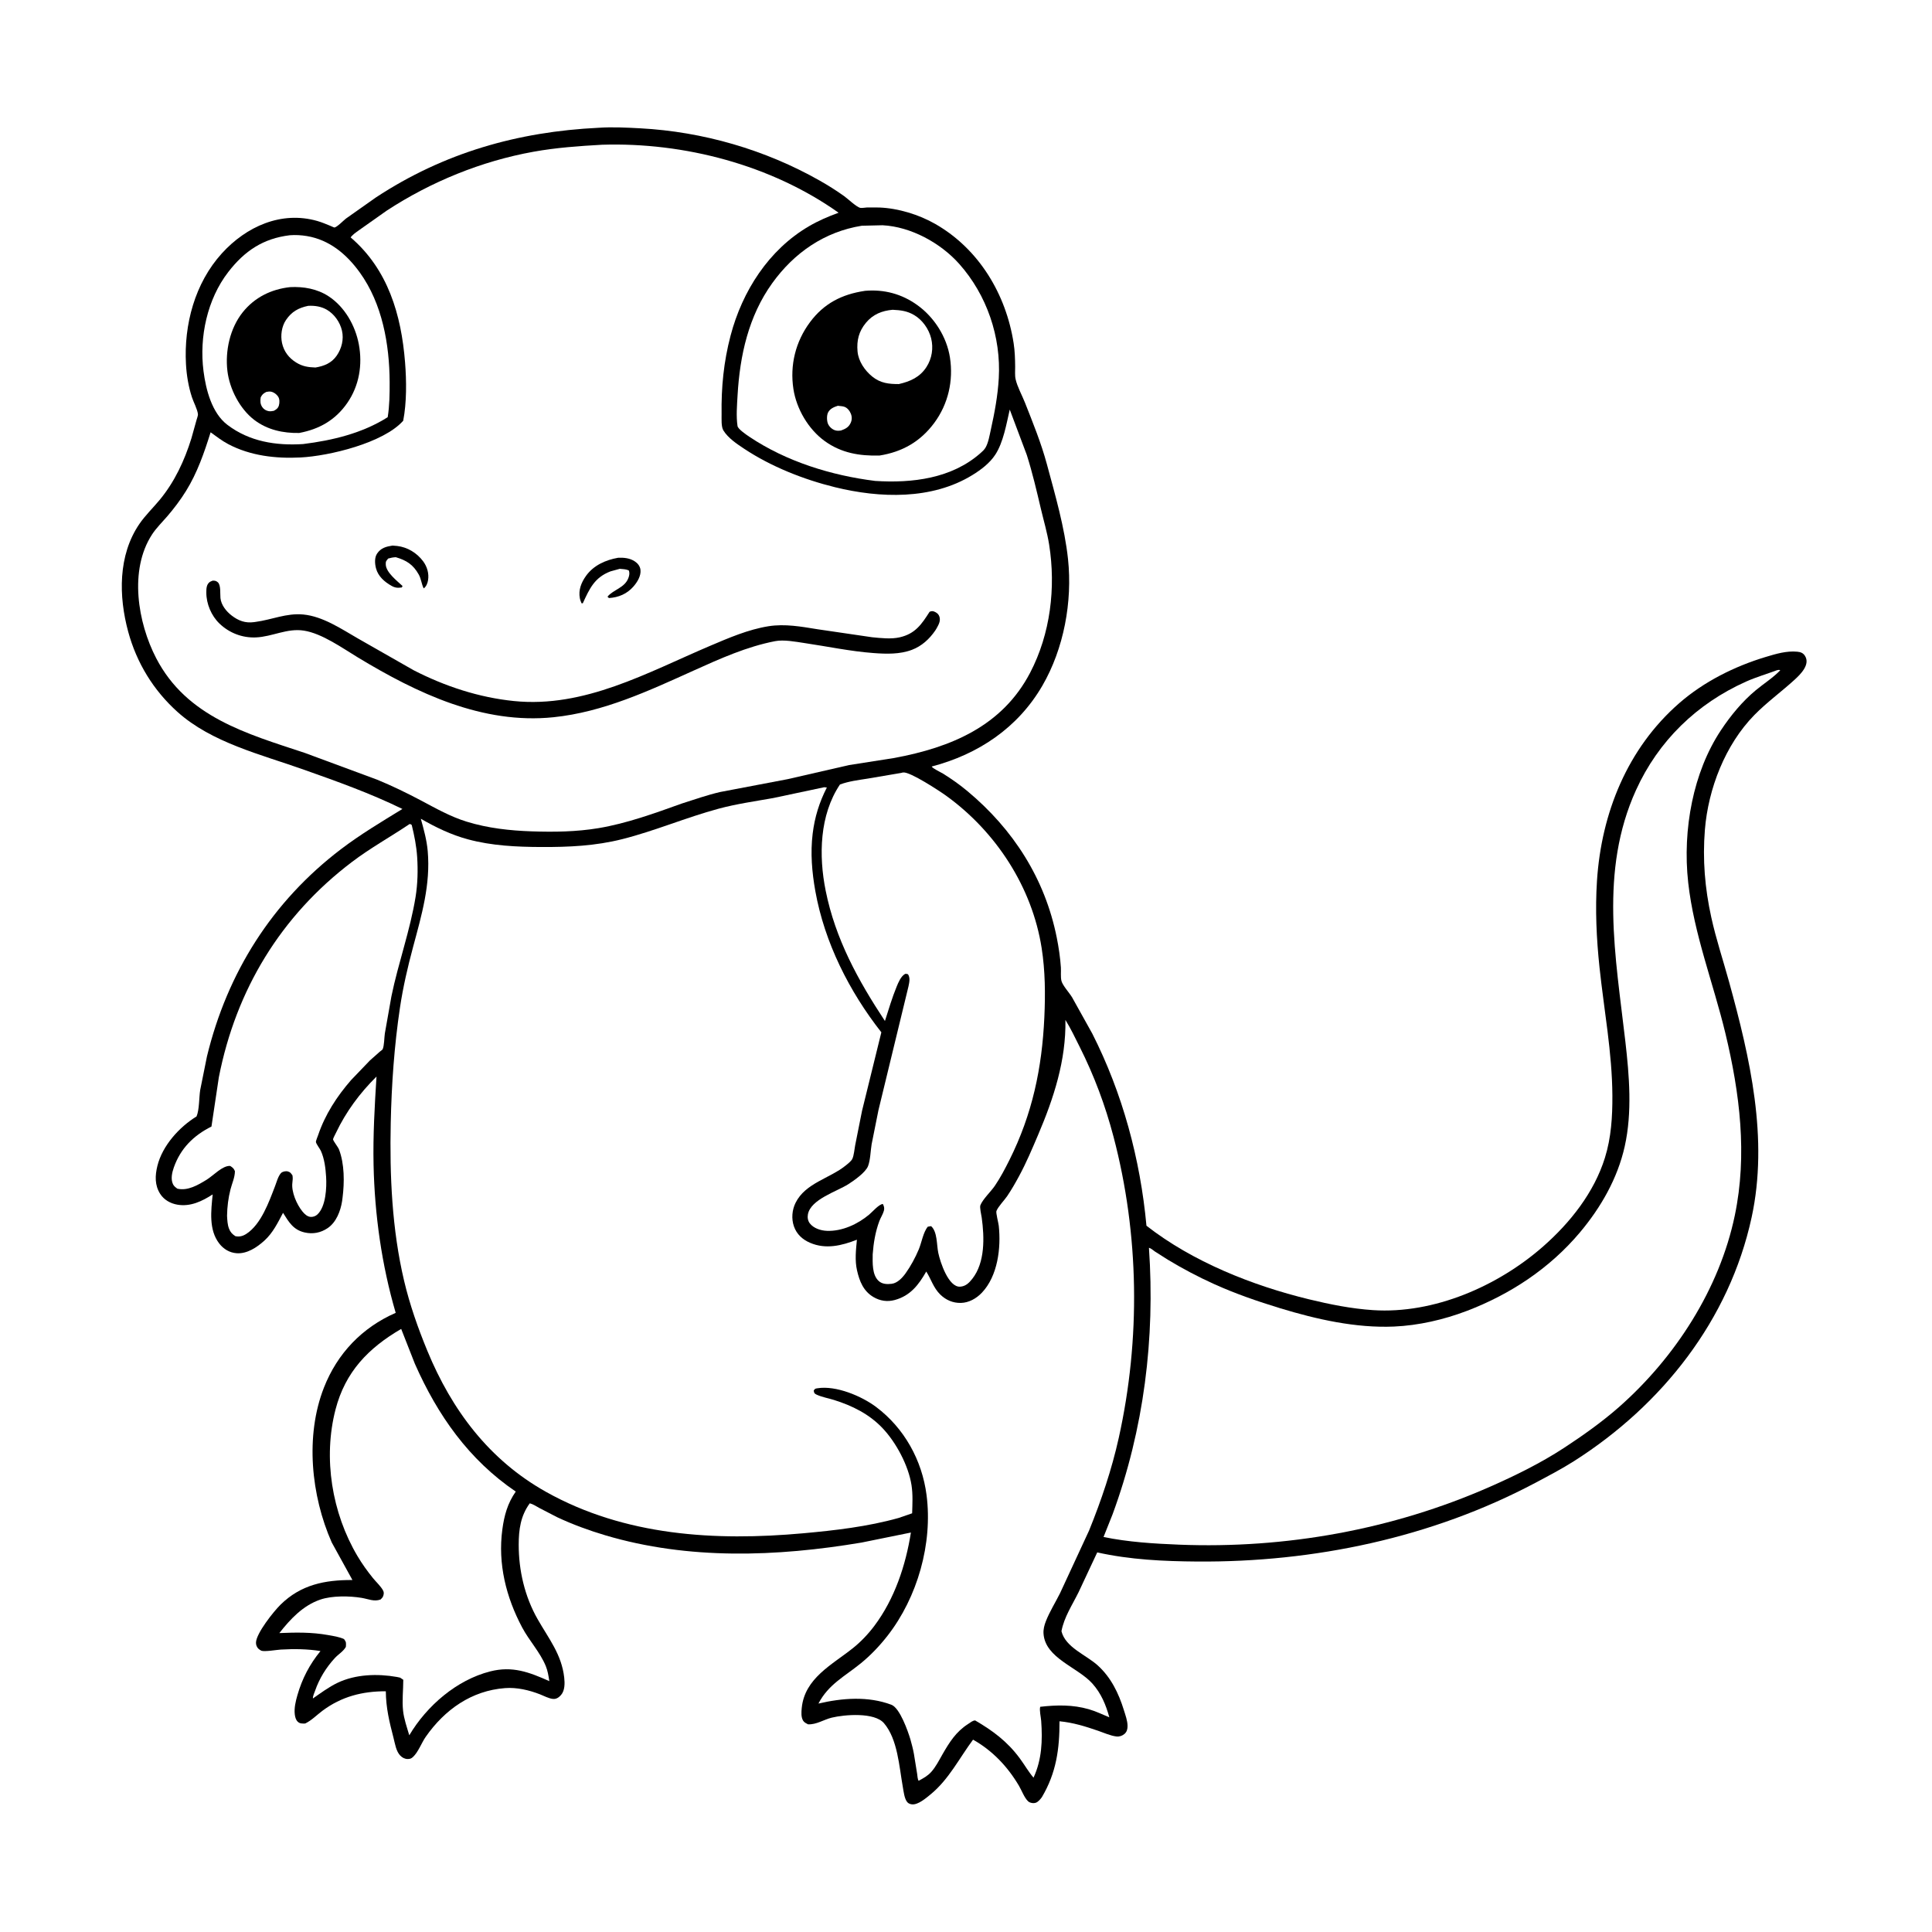 <svg version="1.1" xmlns="http://www.w3.org/2000/svg" style="display: block;" viewBox="0 0 2048 2048" width="1024" height="1024">
<path transform="translate(0,0)" fill="rgb(255,255,255)" d="M -0 -0 L 2048 0 L 2048 2048 L -0 2048 L -0 -0 z"/>
<path transform="translate(0,0)" fill="rgb(0,0,0)" d="M 634.655 135.442 C 649.188 134.466 664.161 135.234 678.7 136.014 C 745.124 139.577 811.11 158.663 868.984 191.48 C 877.895 196.532 886.674 202.059 895 208.027 C 898.617 210.619 907.936 219.535 911.988 220.339 C 913.734 220.686 917.301 219.984 919.206 219.909 L 931.912 219.961 C 951.973 220.688 974.015 227.439 991.402 237.379 C 1037.71 263.855 1066.46 311.862 1074.51 363.893 C 1075.79 372.159 1076.02 380.379 1076.11 388.719 C 1076.16 392.885 1075.67 397.955 1076.58 401.964 C 1078.41 410.077 1083.38 418.899 1086.48 426.762 C 1094.96 448.231 1103.69 469.667 1109.72 491.99 C 1118.49 524.493 1128.6 559.269 1132.15 592.721 C 1136.93 637.8 1127.75 687.592 1104.93 726.878 C 1078.98 771.562 1037.01 799.6 987.635 812.552 C 988.536 814.54 997.668 818.822 999.944 820.247 C 1008.79 825.788 1017.41 831.864 1025.43 838.548 C 1074.11 879.088 1107.75 931.464 1120.21 993.918 C 1122.26 1004.18 1123.89 1015.06 1124.58 1025.5 C 1124.86 1029.87 1124.14 1035.64 1125.19 1039.81 C 1126.4 1044.63 1133.6 1052.48 1136.42 1057.15 L 1157.82 1095.57 C 1189.94 1158.88 1208.77 1228.74 1215.29 1299.31 C 1264.17 1337.5 1327.56 1362.72 1387.5 1377.3 C 1409.73 1382.7 1432.6 1387.29 1455.47 1388.79 C 1520.08 1393.05 1587.91 1363.32 1635.75 1321.33 C 1664.51 1296.08 1689.78 1264.2 1701.29 1227.29 C 1707.95 1205.93 1709.31 1183.63 1709.19 1161.39 C 1708.95 1115.89 1700.33 1070.67 1695.55 1025.5 C 1692.32 994.918 1690.87 964.293 1692.87 933.578 C 1697.54 861.859 1725.16 793.275 1780 745.427 C 1806.18 722.583 1838.75 706.314 1871.87 696.353 C 1882.59 693.13 1893.81 689.75 1905.13 690.827 C 1908.67 691.164 1911.37 692.105 1913.37 695.281 C 1919.21 704.572 1908.38 715.023 1902.14 720.716 C 1888.26 733.378 1872.84 744.534 1859.69 757.948 C 1828.84 789.416 1810.75 836.099 1807.25 879.657 C 1804.72 911.214 1807.23 941.44 1814.02 972.35 C 1819.11 995.532 1826.59 1017.91 1832.88 1040.75 C 1855.1 1121.4 1874.89 1207.01 1856.78 1290.52 C 1833.19 1399.27 1761.9 1489.28 1669.07 1548.5 C 1655.64 1557.06 1641.3 1564.56 1627.23 1572.02 C 1517.62 1630.14 1392.72 1656.2 1269.11 1655.29 C 1233.49 1655.03 1197.97 1653.38 1163.11 1645.61 L 1143.3 1687.88 C 1136.7 1701.26 1127.89 1714.41 1125.2 1729.17 C 1129.49 1746.43 1151.26 1754.18 1163.63 1765.39 C 1177.7 1778.12 1185.84 1794.92 1191.36 1812.81 C 1192.99 1818.09 1195.21 1823.97 1195.25 1829.55 C 1195.26 1832.83 1194.6 1835.75 1192.04 1838 C 1189.71 1840.05 1186.57 1841.08 1183.5 1840.73 C 1177.24 1840.03 1169.91 1836.72 1163.9 1834.65 C 1150.33 1829.98 1137.5 1826 1123.13 1824.62 C 1123.19 1854 1119.73 1879.25 1104.43 1905.08 C 1102.98 1907.11 1100.49 1910.09 1098.07 1910.95 C 1095.48 1911.86 1091.72 1911.25 1089.75 1909.37 C 1085.79 1905.58 1082.97 1897.8 1080.12 1892.98 C 1068.13 1872.7 1052.07 1855.69 1031.47 1844.11 C 1016.84 1863.81 1005.78 1886.3 986.501 1902.08 C 981.721 1906 973.135 1913.43 966.675 1912.68 C 964.817 1912.46 962.94 1911.79 961.697 1910.29 C 958.622 1906.57 957.863 1898.85 957.009 1894.14 C 953.189 1873.04 951.635 1843.66 937.048 1826.66 C 926.974 1814.92 895.519 1817.45 881.719 1820.77 C 873.317 1822.79 865.348 1828.35 856.5 1827.84 C 854.696 1826.9 852.617 1825.92 851.467 1824.17 C 849.007 1820.41 849.461 1814.72 849.882 1810.5 C 853.026 1778.97 881.939 1764.78 904.045 1747.16 C 912.543 1740.39 920.305 1732.19 926.828 1723.51 C 948.26 1694.99 960.066 1659.48 965.603 1624.55 L 913.324 1635.17 C 823.351 1650.29 729.919 1653.7 641.711 1627.5 C 624.272 1622.33 607.089 1616.01 590.603 1608.3 L 571.8 1598.57 C 568.567 1596.82 565.156 1594.46 561.58 1593.57 C 551.892 1606.8 549.86 1621.31 549.851 1637.41 C 549.835 1664.79 556.208 1692.27 569.779 1716.17 C 581.643 1737.06 595.316 1753.59 598.099 1778.34 C 598.769 1784.29 598.85 1792.08 594.696 1796.79 C 592.54 1799.24 589.89 1801.19 586.442 1800.95 C 581.932 1800.63 576.627 1797.69 572.417 1796.06 C 560.806 1791.55 547.906 1788.52 535.406 1789.46 C 499.838 1792.13 471.468 1812.25 451.316 1841.06 C 446.89 1847.38 443.342 1857.38 437.747 1862.5 C 435.941 1864.15 434.675 1864.6 432.255 1864.63 C 429.195 1864.67 426.45 1863.2 424.35 1861.05 C 419.796 1856.39 418.73 1848.3 417.137 1842.18 C 412.732 1825.24 409.152 1810.49 408.983 1792.82 C 384.099 1792.76 362.038 1798.41 341.867 1813.44 C 335.82 1817.95 330.307 1823.72 323.5 1827 C 320.464 1827.01 317.889 1827.34 315.5 1824.97 C 313.541 1823.02 312.804 1819.98 312.482 1817.32 C 311.669 1810.62 313.446 1803.28 315.287 1796.87 C 320.306 1779.39 328.234 1764.22 339.726 1750.19 C 325.799 1747.95 311.734 1747.8 297.684 1748.61 C 293.55 1748.84 280.392 1751.12 277 1749.81 C 276.321 1749.55 274.274 1748.14 273.697 1747.5 C 272.065 1745.69 271.259 1743.42 271.367 1741 C 271.805 1731.19 289.978 1708.29 297.403 1700.99 C 318.99 1679.77 344.375 1674.75 373.597 1674.89 L 351.65 1635.04 C 329.753 1585.53 323.339 1522.03 343.385 1470.92 C 357.613 1434.63 383.83 1407.28 419.457 1391.66 C 404.607 1340.95 397.14 1287.67 395.998 1234.84 C 395.322 1203.59 397.147 1172.38 399.112 1141.2 C 381.398 1158.71 366.788 1178.44 356.064 1200.99 C 355.624 1201.92 352.943 1206.98 353.041 1207.73 C 353.296 1209.65 358.361 1215.88 359.344 1218.45 C 365.217 1233.78 365.177 1253.4 363.127 1269.5 L 362.65 1273.19 C 361.017 1283.74 356.435 1295.74 347.282 1301.89 C 339.935 1306.83 331.704 1308.42 323.059 1306.48 C 310.926 1303.77 306.157 1295.43 300.033 1285.64 C 294.391 1296.3 289.32 1306.87 280.24 1315.12 C 272.359 1322.28 261.821 1329.32 250.703 1328.46 C 243.261 1327.88 236.938 1324.03 232.409 1318.18 C 221.088 1303.55 223.756 1283.31 225.437 1266.13 C 214.211 1273.38 201.833 1279.38 188 1277 C 180.681 1275.74 173.831 1271.89 169.804 1265.56 C 163.912 1256.31 164.312 1246.13 166.852 1235.84 C 172.129 1214.48 190.014 1194.7 208.354 1183.47 C 211.381 1176.24 210.943 1163.54 212.207 1155.5 L 219.397 1119.78 C 240.966 1030.99 288.471 955.774 361.263 900.3 C 381.792 884.655 404.566 871.013 426.578 857.546 C 392.511 840.883 357.023 828.252 321.319 815.602 C 276.567 799.745 224.403 787.211 188.151 754.672 C 162.655 731.787 144.893 702.72 135.905 669.679 C 125.714 632.212 125.021 588.606 147.749 555.411 C 153.968 546.329 162.245 538.384 169.272 529.897 C 185.136 510.738 195.572 488.222 202.911 464.613 L 208.261 445.437 C 208.619 444.025 209.977 440.501 209.842 439.145 C 209.334 434.013 205.185 426.352 203.5 421.201 C 199.811 409.92 197.798 397.904 197.141 386.064 C 194.814 344.159 206.57 300.037 235.254 268.5 C 260.975 240.222 298.069 223.272 336.403 234.261 C 341.102 235.608 345.666 237.563 350.189 239.401 C 350.599 239.567 354.233 241.248 354.548 241.189 C 357.457 240.641 364.193 233.655 366.727 231.696 L 398.525 209.266 C 470.549 161.918 548.9 139.573 634.655 135.442 z"/>
<path transform="translate(0,0)" fill="rgb(255,255,255)" d="M 307.227 249.362 C 313.253 248.908 319.351 249.243 325.312 250.24 C 349.294 254.25 367.439 269.515 381.358 288.797 C 405.257 321.903 412.849 364.907 413.043 404.969 C 413.103 417.378 412.948 429.964 410.975 442.241 C 384.104 459.272 352.514 466.842 321.238 470.727 C 292.547 472.532 264.407 468.158 240.999 450.315 C 224.592 437.809 218.247 413.116 215.716 393.3 C 211.115 357.287 219.618 317.196 242.061 288.229 C 259.339 265.928 278.94 252.796 307.227 249.362 z"/>
<path transform="translate(0,0)" fill="rgb(0,0,0)" d="M 307.593 304.36 C 321.804 303.657 336.146 306.143 348.183 313.983 C 365.368 325.178 376.641 345.076 380.371 364.963 C 384.44 386.663 380.777 408.871 368.146 427.127 C 355.573 445.301 338.476 454.971 317.141 458.966 C 300.132 459.282 283.404 455.687 269.576 445.154 C 254.182 433.428 243.341 412.314 241.064 393.235 C 238.536 372.041 243.75 348.013 257.216 331.107 C 269.91 315.172 287.522 306.544 307.593 304.36 z"/>
<path transform="translate(0,0)" fill="rgb(255,255,255)" d="M 282.203 415.5 C 283.599 415.259 285.068 414.939 286.5 415.07 C 289.794 415.371 293.088 417.803 294.868 420.5 C 296.531 423.02 296.44 426.997 295.634 429.794 C 294.771 432.793 292.802 434.108 290.234 435.5 C 288.416 435.813 286.685 436.159 284.841 435.84 C 282.035 435.356 279.578 433.885 277.983 431.5 C 275.753 428.164 275.817 424.994 276.349 421.18 C 278.057 418.012 279.03 417.199 282.203 415.5 z"/>
<path transform="translate(0,0)" fill="rgb(255,255,255)" d="M 326.668 324.208 C 333.511 323.804 340.515 324.858 346.477 328.334 C 354.429 332.97 360.469 341.591 362.523 350.559 C 364.619 359.713 362.205 369.375 356.919 377 C 351.412 384.945 343.603 388.027 334.429 389.577 C 326.749 389.309 320.741 388.468 314.011 384.313 C 306.242 379.517 300.931 372.625 298.973 363.665 C 297.228 355.678 298.54 346.052 303.143 339.234 C 309.137 330.355 316.429 326.346 326.668 324.208 z"/>
<path transform="translate(0,0)" fill="rgb(255,255,255)" d="M 434.198 873.5 C 435.58 873.688 434.79 873.465 436.449 874.5 C 439.25 885.873 441.457 896.889 442.216 908.582 C 443.118 922.46 442.756 936.893 440.543 950.65 C 434.842 986.097 422.198 1020.75 414.945 1056.03 L 407.961 1095.45 C 407.279 1100.01 407.366 1108.36 405.612 1112.27 C 405.334 1112.89 403.274 1114.24 402.632 1114.8 L 392.118 1124.13 L 372.188 1144.9 C 357.116 1162.21 344.673 1181.36 337.257 1203.2 C 336.825 1204.48 334.725 1209.48 334.894 1210.57 C 335.238 1212.79 339.091 1217.63 340.184 1220.06 C 343.941 1228.43 345.126 1238.42 345.692 1247.51 C 346.397 1258.82 345.477 1278.94 336.5 1287.35 C 334.627 1289.11 332.082 1290.08 329.5 1289.98 C 325.835 1289.83 322.872 1286.98 320.673 1284.31 C 314.512 1276.82 308.673 1263.3 309.939 1253.66 C 310.31 1250.83 310.465 1248.81 310.043 1246 C 308.42 1243.72 307.875 1242.49 305 1241.74 C 302.848 1241.18 299.388 1241.88 297.882 1243.5 C 294.804 1246.8 293.129 1253.31 291.492 1257.56 C 285.101 1274.18 276.792 1297.71 261.257 1307.87 C 257.516 1310.32 253.863 1311.3 249.5 1310.39 C 246.183 1308.23 244.223 1306.19 242.767 1302.43 C 241.084 1298.09 240.952 1293.37 240.68 1288.78 C 240.858 1279.16 241.96 1270.12 244.332 1260.79 C 245.985 1254.28 248.948 1248.3 249.031 1241.5 C 247.768 1238.42 246.654 1237.7 244 1235.93 C 235.863 1235.42 226.048 1246.26 219.039 1250.56 C 209.962 1256.13 199 1262.64 188 1260.04 C 186.116 1258.63 184.405 1257.46 183.368 1255.28 C 180.783 1249.85 182.367 1242.95 184.268 1237.54 C 191.362 1217.37 205.3 1203.56 224.154 1194.19 L 231.975 1142 C 250.168 1049.18 297.667 970.885 373.125 913.673 C 392.559 898.938 413.974 887.098 434.198 873.5 z"/>
<path transform="translate(0,0)" fill="rgb(255,255,255)" d="M 425.271 1408.71 L 439.79 1445.67 C 463.877 1500.2 496.952 1547.37 546.719 1581.13 C 537.991 1593.63 534.517 1606.4 532.506 1621.28 C 527.595 1657.62 536.478 1693.18 553.537 1725.23 C 561.018 1739.28 572.454 1751.3 578.523 1766.03 C 580.654 1771.21 581.461 1776.57 582.301 1782.07 C 560.944 1772.55 543.195 1765.76 519.671 1771.75 C 483.935 1780.84 452.373 1808.31 433.857 1839.47 C 431.371 1831.07 428.223 1822.21 427.281 1813.5 C 426.089 1802.46 427.508 1791.66 427.5 1780.64 L 424.156 1778.38 L 420.656 1777.64 C 400.158 1774.02 376.881 1774.73 357.825 1783.85 C 348.516 1788.31 340.161 1794.56 331.715 1800.43 C 331.504 1798.06 333.229 1794.51 334.017 1792.24 C 338.506 1779.31 345.72 1767.6 355.001 1757.55 C 358.748 1753.49 363.911 1750.61 366.635 1745.76 C 366.835 1741.58 367.268 1741.03 364.726 1737.5 C 359.342 1735.08 353.627 1734.28 347.858 1733.24 C 330.335 1730.1 313.787 1730.39 296.12 1731.13 C 307.761 1716.3 321.13 1701.96 339.46 1695.66 C 351.896 1691.39 370.479 1691.65 383.348 1693.81 C 390.401 1694.99 396.594 1698.12 403.479 1695.5 C 404.732 1694.2 405.872 1693.2 406.366 1691.41 C 407.024 1689.03 407.055 1687.69 405.807 1685.5 C 403.355 1681.19 398.48 1676.71 395.278 1672.75 C 389.311 1665.38 383.781 1657.66 378.941 1649.5 C 351.85 1603.83 342.291 1545.77 355.673 1494.12 C 366.018 1454.19 390.45 1429.02 425.271 1408.71 z"/>
<path transform="translate(0,0)" fill="rgb(255,255,255)" d="M 913.534 239.289 L 935.563 238.774 C 965.588 240.298 997.054 257.537 1016.82 279.751 C 1046.11 312.668 1061.29 357.112 1058.74 401.067 C 1057.68 419.424 1054.36 437.279 1050.38 455.197 C 1049.07 461.088 1047.74 469.316 1044.69 474.5 C 1043.35 476.776 1041.35 478.555 1039.4 480.284 C 1008.82 507.314 966.9 512.309 927.777 509.809 C 881.404 504.054 833.583 489.272 794.465 463.064 C 791.592 461.14 782.306 454.894 781.813 451.648 C 780.248 441.338 781.255 429.572 781.848 419.143 C 784.252 376.892 793.471 335.112 818.592 300.192 C 841.757 267.99 873.945 245.627 913.534 239.289 z"/>
<path transform="translate(0,0)" fill="rgb(0,0,0)" d="M 916.679 308.346 L 916.851 308.299 C 937.183 306.524 955.986 311.563 972.528 323.503 C 990.435 336.429 1003.59 357.14 1006.99 379.015 C 1010.8 403.544 1005.15 428.265 990.389 448.247 C 975.694 468.139 956.428 479.086 932.24 482.903 C 911.031 483.411 891.885 480.252 874.332 467.614 C 856.906 455.067 844.262 433.421 841.044 412.317 C 837.18 386.981 843.331 362.164 858.549 341.625 C 873.373 321.618 892.475 311.962 916.679 308.346 z"/>
<path transform="translate(0,0)" fill="rgb(255,255,255)" d="M 888.217 430.122 L 889.28 430.274 C 891.179 430.499 893.17 430.587 895 431.189 C 898.187 432.238 900.737 435.48 901.928 438.5 C 903.268 441.895 903.224 445.242 901.63 448.536 C 899.432 453.079 896.054 454.707 891.5 456.345 C 889.271 456.641 887.43 456.834 885.248 456.139 C 882.072 455.126 879.166 452.456 877.774 449.427 C 876.398 446.432 876.226 440.449 877.706 437.424 C 879.794 433.157 883.979 431.471 888.217 430.122 z"/>
<path transform="translate(0,0)" fill="rgb(255,255,255)" d="M 946.258 328.378 C 954.694 328.813 961.551 329.551 969.063 333.998 C 977.873 339.212 984.544 348.689 987.023 358.538 C 989.647 368.96 987.913 380.045 982.085 389.058 C 975.073 399.901 964.853 404.362 952.805 407.127 C 942.184 407.148 933.312 406.2 924.642 399.185 C 916.715 392.771 909.945 382.925 909.03 372.546 C 908.002 360.893 910.366 351.312 917.923 342.172 C 925.373 333.161 934.918 329.397 946.258 328.378 z"/>
<path transform="translate(0,0)" fill="rgb(255,255,255)" d="M 955.589 819.273 C 956.158 818.99 956.819 818.943 957.448 818.857 C 964.601 817.882 996.057 838.526 1002.98 843.532 C 1055.73 881.649 1094.11 940.366 1104.2 1005.01 C 1107.99 1029.3 1108.17 1053.68 1107.06 1078.18 C 1104.61 1132.18 1094.31 1181.11 1070 1229.73 C 1065.34 1239.04 1060.46 1248.34 1054.61 1256.96 C 1050.39 1263.16 1041.91 1271.01 1039.26 1277.56 C 1038.3 1279.92 1040.29 1288 1040.67 1290.79 C 1043.52 1311.47 1044.38 1338.24 1030.63 1355.65 C 1027.17 1360.03 1023.55 1363.58 1017.79 1363.93 C 1005.43 1364.68 996.707 1338.01 994.622 1328.12 C 992.789 1319.43 993.767 1305.76 987 1299.76 L 983.5 1300.35 C 978.577 1306.31 977.006 1317.1 973.93 1324.43 C 970.33 1333.01 965.354 1342.26 959.917 1349.82 C 956.515 1354.55 951.294 1360.16 945.181 1360.89 C 940.423 1361.47 935.244 1361.32 931.5 1357.94 C 924.275 1351.41 925.034 1338.39 925.092 1329.64 C 925.965 1317.63 927.908 1305.87 932.097 1294.53 C 933.459 1290.85 935.893 1287.23 936.938 1283.5 C 937.714 1280.73 937.14 1278.65 935.836 1276.24 C 931.413 1276.8 925.044 1284.42 921.401 1287.47 C 909.242 1297.68 892.619 1305.4 876.5 1304.74 C 870.026 1304.47 862.519 1302.12 858.432 1296.81 C 856.338 1294.09 855.801 1290.54 856.422 1287.23 C 859.409 1271.29 887.094 1263.06 899.316 1255.25 C 905.39 1251.36 917.666 1242.8 920.222 1235.97 C 922.674 1229.42 922.797 1219.99 923.953 1213 L 931.2 1176.81 L 963.017 1045.65 C 963.927 1041.27 965.053 1036.58 962.5 1032.74 C 961.161 1032.45 960.285 1031.86 959.028 1032.64 C 954.955 1035.17 952.321 1041.39 950.54 1045.72 C 945.61 1057.72 942.047 1069.99 938.065 1082.3 C 909.567 1039.11 885.534 995.428 875.223 944.056 C 867.79 907.027 868.681 863.979 890.383 831.605 C 899.835 828.113 909.883 826.917 919.788 825.349 L 955.589 819.273 z"/>
<path transform="translate(0,0)" fill="rgb(255,255,255)" d="M 1883.51 710.5 C 1885.21 710.151 1885.5 709.835 1887.17 710.5 C 1879.59 718.416 1869.77 724.586 1861.31 731.59 C 1846.92 743.512 1834.6 758.502 1824.29 774.032 C 1809.12 796.871 1799.23 823.211 1793.64 849.963 C 1787.81 877.904 1786.41 907.31 1789.58 935.715 C 1795.66 990.24 1816.2 1042.23 1828.97 1095.28 C 1844.25 1158.75 1852.43 1223.88 1838.95 1288.5 C 1822.69 1366.48 1775.69 1439.08 1716.32 1491.42 C 1698.43 1507.19 1677.86 1521.77 1657.92 1534.82 C 1633.36 1550.88 1606.22 1564.23 1579.36 1576.06 C 1476.11 1621.54 1362.65 1641.86 1250.03 1637.41 C 1223.56 1636.36 1195.78 1634.67 1169.8 1629.27 L 1179.37 1605.25 C 1212.63 1514.9 1224.56 1418.71 1217.93 1322.74 C 1220.06 1323.17 1222.4 1325.37 1224.23 1326.63 L 1237.9 1335.31 C 1253.67 1344.86 1270.12 1353.53 1286.92 1361.13 C 1309.59 1371.4 1333.38 1379.58 1357.17 1386.83 C 1395.63 1398.55 1437.24 1407.94 1477.68 1406.2 C 1503.69 1405.08 1530.61 1398.88 1554.91 1389.61 C 1601.04 1372.02 1642.68 1344.52 1674.63 1306.59 C 1696.95 1280.08 1714.7 1249.19 1722.29 1215.13 C 1730.34 1179.05 1727.11 1140.31 1722.93 1103.89 C 1712.65 1014.17 1695.26 923.311 1734.24 837.545 C 1757.98 785.303 1798.7 745.858 1850.93 722.5 C 1861.42 717.81 1872.74 714.531 1883.51 710.5 z"/>
<path transform="translate(0,0)" fill="rgb(255,255,255)" d="M 638.195 153.43 C 725.272 150.69 817.497 174.843 888.938 225.489 C 877.861 229.556 867.686 233.884 857.478 239.853 C 814.763 264.83 786.813 308.727 774.436 355.8 C 767.162 383.463 764.496 410.631 764.918 439.165 C 764.99 443.982 764.331 452.281 766.867 456.359 C 771.896 464.445 781.077 470.542 788.856 475.702 C 817.417 494.646 851.889 508.299 885.186 516.477 C 932.58 528.117 987.848 530.073 1030.87 503.521 C 1039.92 497.932 1049.17 490.981 1055.05 481.968 C 1063.65 468.816 1066.86 449.297 1070.37 434.166 L 1088.47 482.324 C 1094.42 501.086 1098.87 520.171 1103.37 539.31 C 1106.35 551.963 1110.1 564.504 1112.14 577.356 C 1119.37 622.956 1113.5 671.863 1092.03 713.026 C 1062.43 769.814 1007.94 792.323 948.119 803.463 L 900 811.014 L 834.992 825.935 L 763.26 839.587 C 749.595 842.781 736.142 847.506 722.774 851.764 C 694.163 862.045 664.349 872.887 634.314 877.887 C 610.967 881.773 587.264 882.069 563.654 881.27 C 540.413 880.484 517.199 877.914 494.9 871.062 C 477.517 865.721 462.343 857.068 446.377 848.602 C 431.192 840.551 415.695 833.041 399.8 826.5 L 323.155 798.13 C 261.335 777.654 197.895 760.01 165.559 697.707 C 145.955 659.937 136.671 604.257 161.138 566.609 C 165.563 559.801 171.815 553.673 177.122 547.52 C 184.34 539.153 191.253 530.015 197.085 520.628 C 209.158 501.196 216.448 479.945 223.26 458.257 C 229.281 462.635 235.353 467.316 241.942 470.792 C 265.479 483.209 292.331 486.267 318.582 484.932 C 348.893 483.39 406.487 469.584 427.413 445.991 C 431.167 426.599 430.941 403.784 429.38 384.107 C 425.377 333.662 411.295 285.608 371.691 251.65 L 372.759 250.298 C 375.695 247.133 380.279 244.385 383.791 241.744 L 410.087 223.185 C 456.997 192.569 510.337 170.803 565.53 160.848 C 589.616 156.504 613.792 154.801 638.195 153.43 z"/>
<path transform="translate(0,0)" fill="rgb(0,0,0)" d="M 416.04 578.338 L 421.011 578.748 C 432.04 580.045 441.881 586.117 448.5 594.919 C 452.737 600.554 454.968 608.03 453.744 615.086 C 453.175 618.366 451.862 621.803 449.15 623.739 C 446.759 619.04 446.542 613.738 443.866 608.98 C 437.947 598.459 430.89 593.98 419.572 590.653 C 416.626 590.822 414.329 591.231 411.5 592.071 C 409.25 594.768 408.763 595.095 408.942 598.583 C 409.37 606.915 420.946 615.775 426.729 621.198 L 425.917 622.732 C 421.545 623.34 418.872 623.183 414.974 620.98 C 407.618 616.822 400.839 610.951 398.595 602.5 C 397.313 597.675 396.805 591.125 399.756 586.779 C 403.833 580.774 409.285 579.414 416.04 578.338 z"/>
<path transform="translate(0,0)" fill="rgb(0,0,0)" d="M 655.208 591.256 C 661.388 590.97 667.711 591.593 673 595.143 C 676.054 597.193 678.473 600.197 678.919 603.953 C 679.688 610.42 675.593 616.998 671.558 621.642 C 664.71 629.526 655.772 633.3 645.5 633.96 L 643.96 632.5 C 650.176 624.936 662.359 623.211 666.193 612.512 C 667.129 609.9 667.674 607.225 666.5 604.626 C 663.524 603.314 660.204 603.275 657.002 602.968 L 647.125 605.679 C 630.076 612.196 624.889 624.138 617.784 639.5 L 616.5 639.553 C 615.704 637.74 615.012 636.064 614.649 634.106 C 613.034 625.399 616.13 617.585 621.122 610.562 C 629.138 599.282 641.985 593.58 655.208 591.256 z"/>
<path transform="translate(0,0)" fill="rgb(0,0,0)" d="M 225.51 615.5 C 227.794 615.532 228.944 615.591 230.829 617.18 C 234.344 620.143 233.231 629.662 233.69 634 C 234.473 641.403 239.841 648.08 245.585 652.495 C 252.798 658.039 259.975 660.706 269.172 659.492 L 271 659.231 C 288.19 656.941 303.737 649.678 321.544 651.399 C 342.255 653.4 361.627 666.554 379.258 676.711 L 438.5 710.49 C 471.646 727.506 507.615 739.352 544.781 743.131 C 619.62 750.741 686.303 712.857 752.705 684.628 C 772.531 676.2 793.252 667.244 814.634 663.84 C 831.966 661.081 849.396 664.22 866.514 667.01 L 924.348 675.49 C 933.725 676.412 944.55 677.683 953.766 675.572 C 970.297 671.785 976.953 661.742 985.426 648.5 C 987.753 647.512 989.187 647.64 991.5 648.846 C 993.712 649.999 995.218 651.498 995.908 653.913 C 997.221 658.514 994.858 662.4 992.701 666.301 L 991.422 668.359 C 985.18 677.455 977.079 684.903 966.639 688.852 C 953.756 693.726 939.496 693.269 925.972 692.263 C 901.305 690.427 877.043 685.225 852.607 681.636 C 843.18 680.251 830.931 677.853 821.607 679.661 C 791.549 685.489 763.356 698.168 735.548 710.714 C 687.666 732.316 639.546 754.877 586.641 760.306 C 511.606 768.005 442.084 734.8 379.663 697.099 C 363.055 687.069 341.349 671.435 322.025 668.466 C 304.179 665.724 288.746 674.93 271.312 675.691 C 256.841 676.323 243.072 670.995 232.634 660.991 C 224.04 652.755 218.689 640.057 218.719 628.188 C 218.729 624.25 218.729 619.878 222.056 617.158 C 222.936 616.438 224.502 615.913 225.51 615.5 z"/>
<path transform="translate(0,0)" fill="rgb(255,255,255)" d="M 873.668 834.5 L 876.5 834.787 C 868.489 850.438 863.603 866.226 861.461 883.695 C 858.963 904.064 860.684 924.515 864.29 944.641 C 874.035 999.035 900.251 1051.03 934.265 1094.29 L 913.779 1177.58 L 906.492 1214.16 C 905.73 1218.12 905.215 1224.9 903.475 1228.49 C 902.298 1230.91 898.634 1233.74 896.489 1235.48 C 879.505 1249.24 853.741 1254.02 843.327 1275.05 C 839.578 1282.62 838.803 1291.88 841.562 1299.89 C 844.446 1308.28 850.639 1313.94 858.671 1317.4 C 875.358 1324.6 892.237 1320.45 908.357 1314.15 C 907.337 1324.95 906.044 1335.96 908.48 1346.67 C 911.096 1358.17 915.235 1368.63 925.878 1374.91 C 932.915 1379.06 940.593 1380.2 948.5 1378.05 C 964.973 1373.57 973.813 1362.02 981.869 1347.88 C 987.152 1356.17 989.372 1365.07 996.729 1372.27 C 1002.72 1378.13 1010.2 1381.34 1018.55 1381.15 C 1027.06 1380.96 1034.97 1376.47 1040.77 1370.39 C 1057.71 1352.62 1061.26 1322.76 1058.72 1299.33 C 1058.4 1296.35 1055.53 1285.61 1056.26 1283.73 C 1058.11 1278.96 1064.62 1272.41 1067.67 1267.9 C 1072.18 1261.25 1076.21 1254.2 1080.04 1247.14 C 1087.79 1232.88 1094.08 1217.94 1100.43 1203.03 C 1117.01 1164.1 1130.15 1123.97 1129.39 1081.16 C 1135.03 1090.24 1139.73 1100.19 1144.53 1109.75 C 1159.97 1140.54 1171.59 1171.63 1180.36 1204.91 C 1207.68 1308.57 1209.15 1419.47 1185.96 1524.09 C 1178.56 1557.49 1167.36 1590.67 1154.5 1622.36 L 1123.73 1688.77 C 1118.83 1698.62 1112.74 1708.22 1108.72 1718.44 C 1107.03 1722.73 1105.86 1727.13 1106.18 1731.78 C 1108 1757.83 1142.44 1767.24 1158 1784.68 C 1167.3 1795.1 1172.27 1807.12 1175.94 1820.44 C 1168.78 1817.46 1161.66 1814.02 1154.21 1811.86 C 1137.11 1806.93 1120.16 1807.28 1102.67 1809.27 C 1101.61 1812.79 1103.42 1820.29 1103.7 1824.19 C 1105.21 1845.07 1104.44 1865.16 1095.58 1884.41 C 1090.23 1878.15 1085.94 1870.58 1081.02 1863.93 C 1067.85 1846.11 1052.65 1834.78 1033.74 1823.75 C 1031.05 1823.73 1028.35 1826.15 1026.1 1827.59 C 1013.34 1835.8 1006.55 1846.7 999.116 1859.58 C 995.487 1865.87 992.063 1872.85 987.188 1878.28 C 983.355 1882.56 978.785 1885.03 973.814 1887.7 C 972.641 1886.18 972.541 1882.47 972.227 1880.47 L 968.766 1859.07 C 967.839 1853.9 966.461 1848.83 965.058 1843.77 C 962.503 1835.25 953.897 1810.49 944.919 1807.11 C 920.069 1797.77 892.724 1799.98 867.576 1805.85 C 878.211 1785.4 895.443 1777.1 912.649 1763.07 C 923.052 1754.58 932.56 1744.54 940.815 1733.96 C 972.591 1693.23 988.833 1636.16 982.184 1584.81 C 977.409 1547.94 958.663 1513.97 928.798 1491.5 C 913.352 1479.88 886.168 1468.45 866.531 1471.63 C 864.018 1472.03 864.099 1471.97 862.607 1473.98 C 862.952 1476.59 863.172 1477.24 865.657 1478.39 C 871.337 1481.02 878.029 1482.13 884 1484 C 903.326 1490.04 921.198 1498.87 935.31 1513.65 C 949.841 1528.86 963.053 1553.52 966.265 1574.48 C 967.768 1584.3 967.213 1594.28 966.907 1604.16 L 952.498 1609.12 C 919.938 1618.27 885.118 1622.3 851.5 1625.34 C 758.087 1633.79 662.174 1628.2 578.633 1581.34 C 518.527 1547.62 478.96 1494.83 452.993 1431.88 C 443.088 1407.87 434.37 1383.11 428.388 1357.8 C 415.49 1303.24 413.003 1246.16 414.195 1190.34 C 415.069 1149.45 417.944 1108.47 424.005 1068 C 427.245 1046.37 432.197 1025.04 437.859 1003.92 C 446.934 970.082 456.515 937.779 453.399 902.164 C 452.382 890.534 449.219 879.112 446.079 867.908 C 461.991 877.072 478.209 884.918 496 889.719 C 521.297 896.547 547.471 897.757 573.528 897.87 C 602.999 897.997 631.101 896.738 659.821 889.474 C 694.384 880.731 727.187 866.591 761.585 857.305 C 780.651 852.158 800.1 849.441 819.5 845.991 L 873.668 834.5 z"/>
</svg>
